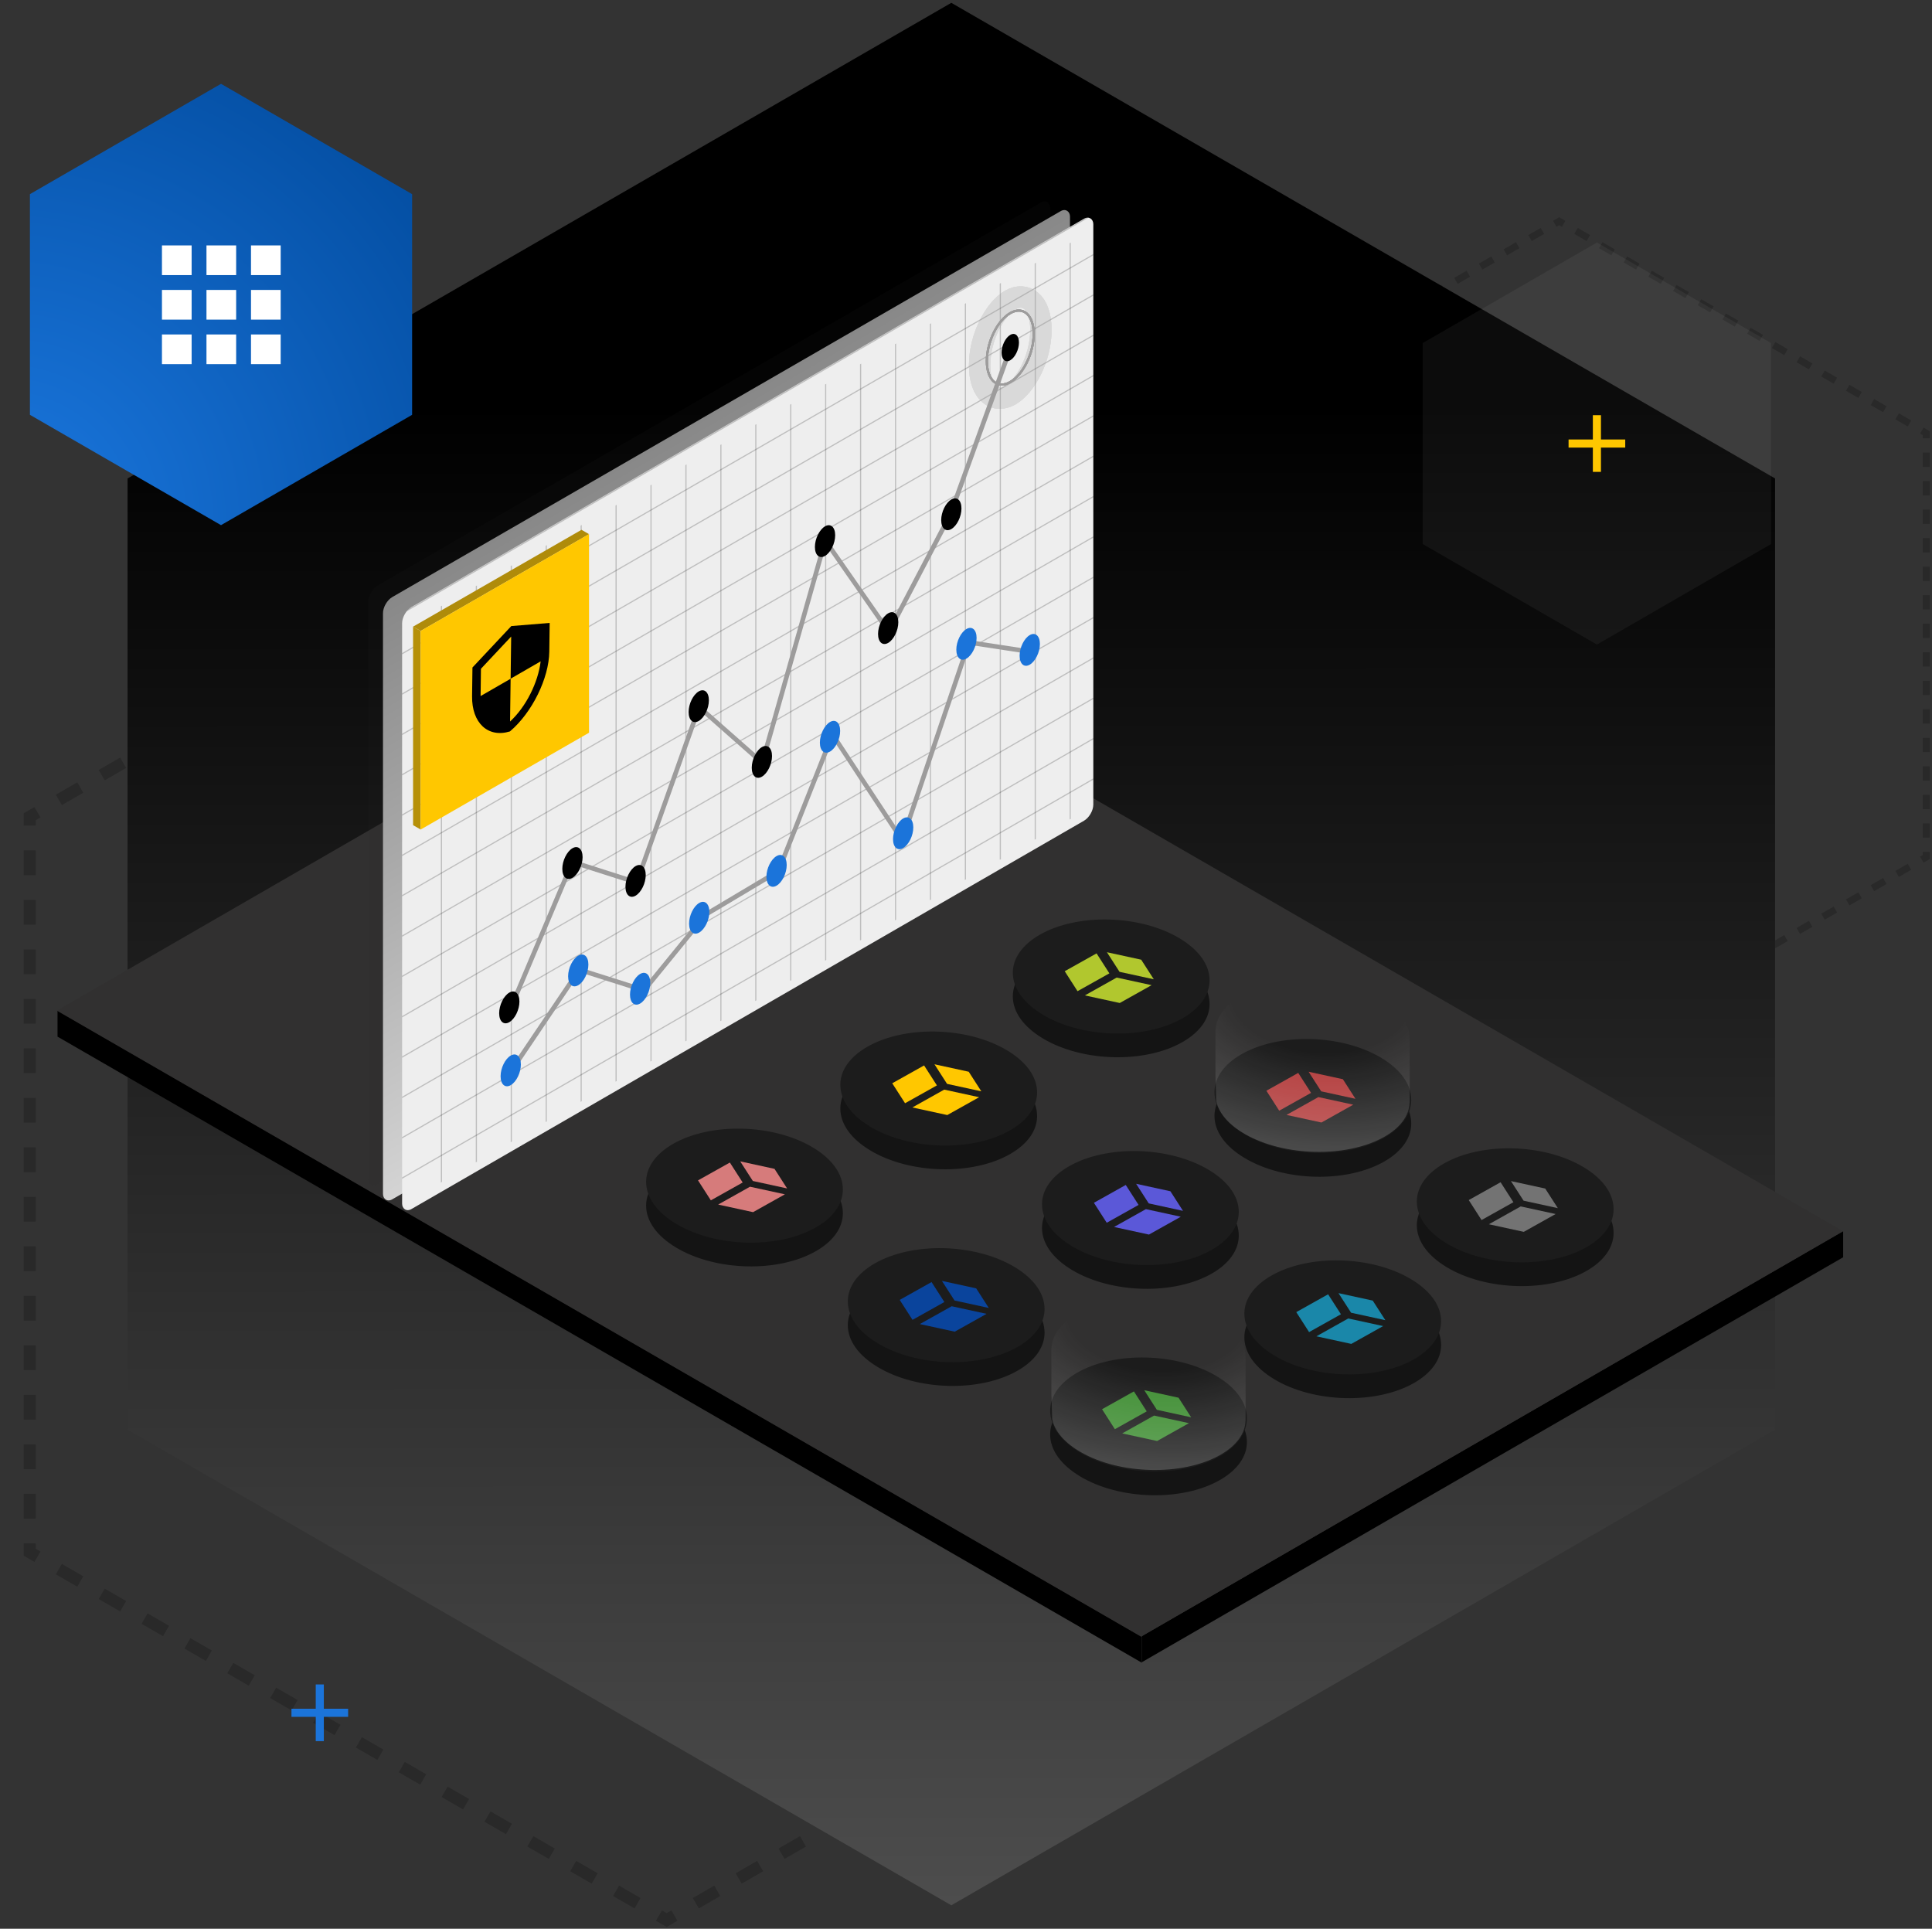 <svg fill="none" height="576" viewBox="0 0 577 576" width="577" xmlns="http://www.w3.org/2000/svg" xmlns:xlink="http://www.w3.org/1999/xlink"><rect x="0" y="0" width="577" height="576" fill="#333333" stroke="none"/><linearGradient id="a" gradientUnits="userSpaceOnUse" x1="284" x2="284.116" y1="121" y2="569"><stop offset="0"/><stop offset="1" stop-color="#4d4d4d"/></linearGradient><linearGradient id="b"><stop offset=".271" stop-color="#fff" stop-opacity="0"/><stop offset="1" stop-color="#fffffe"/></linearGradient><radialGradient id="c" cx="0" cy="0" gradientTransform="matrix(-4.055 58.727 -97.869 -6.757 345.306 393.345)" gradientUnits="userSpaceOnUse" r="1" xlink:href="#b"/><radialGradient id="d" cx="0" cy="0" gradientTransform="matrix(-4.055 58.727 -97.869 -6.757 394.306 298.345)" gradientUnits="userSpaceOnUse" r="1" xlink:href="#b"/><linearGradient id="e" gradientUnits="userSpaceOnUse" x1="118.463" x2="118.604" y1="0" y2="281.773"><stop offset="0" stop-color="#888"/><stop offset="1" stop-color="#fff"/></linearGradient><radialGradient id="f" cx="0" cy="0" gradientTransform="matrix(131.803 -131.803 131.398 131.398 .105 156.832)" gradientUnits="userSpaceOnUse" r="1"><stop offset="0" stop-color="#1b78e0"/><stop offset="1" stop-color="#004899"/></radialGradient><clipPath id="g"><rect height="179.773" rx="3.212" transform="matrix(.866 -.5 0 1 120.093 182.908)" width="238.371"/></clipPath><clipPath id="h"><path d="m0 0h35.504v34.33h-35.504z" transform="matrix(.866 -.5 -.013 1 137.35 194.41)"/></clipPath><clipPath id="i"><path d="m39.503 64.427h53.187v53.187h-53.187z"/></clipPath><clipPath id="j"><path d="m462.416 117.952h29.012v29.012h-29.012z"/></clipPath><clipPath id="k"><path d="m81 497h29.012v29.012h-29.012z"/></clipPath><path clip-rule="evenodd" d="m202.307 133.859-3.2-1.848-3.2 1.848 1.789 3.099 1.411-.815 1.411.815zm-12.801 3.695 1.789 3.099-6.401 3.695-1.789-3.098zm-12.802 7.391 1.789 3.099-6.4 3.695-1.789-3.098zm-12.801 7.391 1.789 3.099-6.401 3.695-1.789-3.098zm-12.802 7.391-6.4 3.696 1.789 3.098 6.4-3.695zm-12.801 7.391-6.401 3.696 1.789 3.098 6.401-3.695zm-12.802 7.391-6.4 3.696 1.789 3.098 6.4-3.695zm-12.801 7.391-6.401 3.696 1.789 3.098 6.401-3.695zm-12.802 7.391-6.401 3.695 1.789 3.099 6.4-3.695zm-12.801 7.391 1.789 3.099-6.401 3.695-1.789-3.099zm-12.802 7.391-6.401 3.695 1.789 3.099 6.401-3.696zm-12.802 7.391 1.789 3.098-6.401 3.696-1.789-3.099zm-12.802 7.391 1.789 3.098-6.401 3.696-1.789-3.099zm-12.802 7.391 1.789 3.098-6.401 3.696-1.789-3.099zm-12.802 7.391 1.789 3.098-6.401 3.696-1.789-3.099zm-16.002 227.271h3.578v1.63l1.411.815-1.789 3.098-3.2-1.848zm9.601 9.239 1.789-3.099 6.401 3.696-1.789 3.098zm12.802 7.391 1.789-3.099 6.401 3.695-1.789 3.099zm12.802 7.39 6.401 3.696 1.789-3.099-6.401-3.695zm12.802 7.391 6.401 3.696 1.789-3.099-6.401-3.695zm12.802 7.391 6.401 3.696 1.789-3.099-6.401-3.695zm12.801 7.391 6.401 3.696 1.789-3.099-6.401-3.695zm12.802 7.391 6.401 3.696 1.788-3.099-6.4-3.695zm12.801 7.391 6.401 3.696 1.789-3.099-6.401-3.695zm12.802 7.391 1.789-3.098 6.4 3.695-1.789 3.099zm12.801 7.391 1.789-3.099 6.401 3.696-1.789 3.099zm12.802 7.391 1.789-3.099 6.4 3.696-1.789 3.098zm12.801 7.391 1.789-3.099 6.401 3.696-1.789 3.098zm12.802 7.391 1.789-3.099 6.4 3.696-1.789 3.098zm12.801 7.391 1.789-3.099 6.401 3.696-1.789 3.098zm12.802 7.391 1.789-3.099 1.411.815 1.411-.815 1.789 3.099-3.2 1.847zm12.801-3.696-1.789-3.098 6.401-3.696 1.789 3.099zm12.802-7.391-1.789-3.098 6.4-3.696 1.789 3.099zm12.801-7.391 6.401-3.695-1.789-3.099-6.401 3.696zm12.802-7.391 6.4-3.695-1.789-3.099-6.4 3.696zm12.801-7.391 6.401-3.695-1.789-3.099-6.401 3.696zm12.801-7.39 6.401-3.696-1.789-3.099-6.401 3.696zm12.802-7.391 6.401-3.696-1.789-3.098-6.401 3.695zm12.801-7.391 6.401-3.696-1.789-3.098-6.401 3.695zm12.802-7.391-1.789-3.099 6.401-3.695 1.789 3.098zm12.801-7.391-1.789-3.099 6.401-3.695 1.789 3.098zm12.802-7.391-1.789-3.099 6.401-3.695 1.789 3.098zm12.801-7.391-1.789-3.099 6.401-3.695 1.789 3.098zm12.802-7.391-1.789-3.099 6.401-3.695 1.789 3.099zm12.801-7.391-1.789-3.099 6.401-3.695 1.789 3.099zm16.002-227.271h-3.578v-1.63l-1.411-.815 1.789-3.098 3.2 1.847zm-9.601-9.239-1.789 3.099-6.401-3.696 1.789-3.098zm-12.801-7.391-1.789 3.099-6.401-3.696 1.789-3.098zm-12.802-7.391-1.789 3.099-6.401-3.696 1.789-3.098zm-12.801-7.391-1.789 3.099-6.401-3.696 1.789-3.098zm-12.802-7.391-1.789 3.099-6.401-3.696 1.789-3.098zm-12.801-7.391-6.401-3.695-1.789 3.099 6.401 3.695zm-12.802-7.391-6.401-3.695-1.789 3.099 6.401 3.695zm-12.801-7.39-6.401-3.696-1.789 3.099 6.401 3.695zm-12.802-7.391-1.789 3.098-6.401-3.695 1.789-3.099zm-12.801-7.391-6.401-3.696-1.789 3.099 6.401 3.695zm-12.802-7.391-6.401-3.696-1.789 3.099 6.401 3.695zm-12.801-7.391-6.401-3.696-1.789 3.099 6.401 3.695zm-12.802-7.391-1.789 3.098-6.4-3.695 1.788-3.099zm-12.801-7.391-1.789 3.098-6.401-3.695 1.789-3.099zm176.02 112.712h-3.578v7.391h3.578zm0 14.782h-3.578v7.39h3.578zm0 14.781h-3.578v7.391h3.578zm0 14.782h-3.578v7.391h3.578zm0 14.782h-3.578v7.391h3.578zm0 14.782h-3.578v7.391h3.578zm0 14.782h-3.578v7.391h3.578zm0 14.782h-3.578v7.391h3.578zm0 14.782h-3.578v7.391h3.578zm0 14.782h-3.578v7.391h3.578zm0 14.781h-3.578v7.391h3.578zm0 14.782h-3.578v7.391h3.578zm0 14.782h-3.578v7.391h3.578zm0 14.782h-3.578v7.391h3.578zm0 14.782h-3.578v1.63l-1.411.815 1.789 3.098 3.2-1.848zm-384.044-7.391h3.578v-7.391h-3.578zm0-14.782h3.578v-7.391h-3.578zm0-14.782h3.578v-7.391h-3.578zm0-14.782h3.578v-7.391h-3.578zm0-14.781h3.578v-7.391h-3.578zm0-14.782h3.578v-7.391h-3.578zm0-14.782h3.578v-7.391h-3.578zm0-14.782h3.578v-7.391h-3.578zm0-14.782h3.578v-7.391h-3.578zm0-14.782h3.578v-7.391h-3.578zm0-14.782h3.578v-7.391h-3.578zm0-14.782h3.578v-7.391h-3.578zm0-14.781h3.578v-7.391h-3.578zm0-14.782h3.578v-7.391h-3.578zm0-14.782h3.578v-1.63l1.411-.815-1.789-3.098-3.2 1.847z" fill="#000" fill-opacity=".2" fill-rule="evenodd"/><path clip-rule="evenodd" d="m467.505 65.942-1.844-1.065-1.845 1.065 1.031 1.786.814-.47.813.47zm-7.378 2.13 1.031 1.786-3.688 2.13-1.031-1.786zm-7.377 4.259 1.031 1.786-3.689 2.13-1.031-1.786zm-7.378 4.259 1.031 1.786-3.688 2.13-1.031-1.786zm-7.377 4.259-3.689 2.13 1.031 1.786 3.689-2.13zm-7.378 4.259-3.689 2.13 1.031 1.786 3.689-2.13zm-7.377 4.26-3.689 2.13 1.031 1.786 3.689-2.13zm-7.378 4.259-3.689 2.13 1.031 1.786 3.689-2.13zm-7.377 4.259-3.689 2.129 1.031 1.786 3.689-2.13zm-7.378 4.259 1.031 1.786-3.689 2.13-1.031-1.786zm-7.377 4.26-3.689 2.129 1.031 1.786 3.689-2.13zm-7.378 4.259 1.031 1.786-3.689 2.129-1.031-1.785zm-7.377 4.259 1.03 1.786-3.688 2.13-1.031-1.786zm-7.378 4.26 1.031 1.786-3.689 2.129-1.031-1.785zm-7.378 4.259 1.031 1.786-3.688 2.13-1.031-1.786zm-9.221 130.977h2.062v.94l.813.469-1.031 1.786-1.844-1.065zm5.533 5.325 1.031-1.786 3.688 2.13-1.031 1.785zm7.377 4.259 1.031-1.786 3.689 2.13-1.031 1.786zm7.378 4.259 3.689 2.13 1.031-1.786-3.689-2.129zm7.377 4.26 3.689 2.13 1.031-1.786-3.689-2.13zm7.378 4.259 3.689 2.13 1.031-1.786-3.689-2.129zm7.377 4.26 3.689 2.129 1.031-1.785-3.689-2.13zm7.378 4.259 3.689 2.13 1.031-1.786-3.689-2.13zm7.377 4.26 3.689 2.129 1.031-1.786-3.689-2.129zm7.378 4.259 1.031-1.786 3.689 2.13-1.031 1.786zm7.377 4.259 1.031-1.785 3.689 2.129-1.031 1.786zm7.378 4.26 1.031-1.786 3.689 2.13-1.031 1.785zm7.378 4.259 1.031-1.786 3.688 2.13-1.031 1.786zm7.377 4.26 1.031-1.786 3.689 2.13-1.031 1.785zm7.378 4.259 1.031-1.786 3.688 2.13-1.031 1.786zm7.377 4.259 1.031-1.785.814.469.813-.469 1.031 1.785-1.844 1.065zm7.378-2.129-1.031-1.786 3.688-2.13 1.031 1.786zm7.377-4.26-1.031-1.785 3.689-2.13 1.031 1.786zm7.378-4.259 3.688-2.13-1.031-1.786-3.688 2.13zm7.377-4.26 3.689-2.129-1.031-1.786-3.689 2.13zm7.378-4.259 3.689-2.13-1.031-1.785-3.689 2.129zm7.377-4.259 3.689-2.13-1.031-1.786-3.689 2.13zm7.378-4.26 3.689-2.13-1.031-1.785-3.689 2.129zm7.377-4.259 3.689-2.13-1.031-1.786-3.689 2.13zm7.378-4.26-1.031-1.785 3.689-2.13 1.031 1.786zm7.377-4.259-1.031-1.786 3.689-2.129 1.031 1.785zm7.378-4.259-1.031-1.786 3.689-2.13 1.031 1.786zm7.378-4.26-1.031-1.786 3.688-2.129 1.031 1.785zm7.377-4.259-1.031-1.786 3.689-2.13 1.031 1.786zm7.378-4.26-1.031-1.785 3.688-2.13 1.031 1.786zm9.221-130.977h-2.062v-.939l-.813-.47 1.031-1.785 1.844 1.064zm-5.533-5.324-1.031 1.786-3.688-2.13 1.031-1.786zm-7.377-4.26-1.031 1.786-3.689-2.129 1.031-1.786zm-7.378-4.259-1.031 1.786-3.689-2.13 1.031-1.786zm-7.377-4.259-1.031 1.785-3.689-2.129 1.031-1.786zm-7.378-4.26-1.031 1.786-3.689-2.13 1.031-1.785zm-7.377-4.259-3.689-2.13-1.031 1.786 3.689 2.13zm-7.378-4.26-3.689-2.129-1.031 1.786 3.689 2.13zm-7.377-4.259-3.689-2.13-1.031 1.786 3.689 2.13zm-7.378-4.259-1.031 1.786-3.689-2.13 1.031-1.786zm-7.377-4.26-3.689-2.13-1.031 1.786 3.689 2.13zm-7.378-4.259-3.689-2.13-1.031 1.786 3.689 2.13zm-7.378-4.259-3.688-2.13-1.031 1.786 3.688 2.13zm-7.377-4.259-1.031 1.786-3.689-2.13 1.031-1.786zm-7.378-4.259-1.031 1.786-3.688-2.13 1.031-1.786zm101.441 64.957h-2.062v4.259h2.062zm0 8.518h-2.062v4.26h2.062zm0 8.519h-2.062v4.26h2.062zm0 8.519h-2.062v4.26h2.062zm0 8.519h-2.062v4.259h2.062zm0 8.519h-2.062v4.259h2.062zm0 8.519h-2.062v4.259h2.062zm0 8.518h-2.062v4.26h2.062zm0 8.519h-2.062v4.26h2.062zm0 8.519h-2.062v4.26h2.062zm0 8.519h-2.062v4.259h2.062zm0 8.519h-2.062v4.259h2.062zm0 8.519h-2.062v4.259h2.062zm0 8.518h-2.062v4.26h2.062zm0 8.519h-2.062v.94l-.813.469 1.031 1.786 1.844-1.065zm-221.325-4.259h2.062v-4.26h-2.062zm0-8.519h2.062v-4.259h-2.062zm0-8.519h2.062v-4.259h-2.062zm0-8.519h2.062v-4.259h-2.062zm0-8.518h2.062v-4.26h-2.062zm0-8.519h2.062v-4.26h-2.062zm0-8.519h2.062v-4.26h-2.062zm0-8.519h2.062v-4.259h-2.062zm0-8.519h2.062v-4.259h-2.062zm0-8.519h2.062v-4.259h-2.062zm0-8.518h2.062v-4.26h-2.062zm0-8.519h2.062v-4.26h-2.062zm0-8.519h2.062v-4.26h-2.062zm0-8.519h2.062v-4.259h-2.062zm0-8.519h2.062v-.939l.813-.47-1.031-1.785-1.844 1.064z" fill="#000" fill-opacity=".2" fill-rule="evenodd"/><path d="m284.116.846 246.017 142.039v284.077l-246.017 142.038-246.018-142.038v-284.077z" fill="url(#a)"/><path d="m0 0h241.862v7.817h-241.862z" fill="#000" transform="matrix(.866 -.5 0 1 341.016 488.582)"/><path d="m0 0h373.932v7.781h-373.932z" fill="#000" transform="matrix(.866 .5 -0 -1 17.179 309.582)"/><path d="m0 0h242.134v373.916h-242.134z" fill="#313030" transform="matrix(.866 -.5 -.866 -.5 340.78 488.766)"/><path d="m472.95 355.656c-11.821-7.092-30.603-7.544-41.867-1.006-5.063 2.939-7.878 6.89-7.938 11.131v.154c.008 4.613 3.182 9.057 8.956 12.521 11.823 7.092 30.604 7.544 41.867 1.006 5.07-2.943 7.887-6.9 7.938-11.147v-.117c.004-4.62-3.173-9.072-8.956-12.542z" fill="#141414"/><g fill="#737373"><path d="m465.251 367.891-3.765-5.853-10.234-2.229 3.765 5.852z"/><path d="m451.984 366.118-3.828-5.963-9.51 5.326 3.828 5.963z"/><path d="m444.657 372.705 10.428 2.267 9.51-5.326-10.428-2.267z"/></g><path d="m421.44 389.118c-11.821-7.092-30.603-7.545-41.867-1.006-5.063 2.938-7.878 6.889-7.938 11.13v.155c.008 4.613 3.182 9.056 8.956 12.521 11.823 7.092 30.604 7.543 41.867 1.006 5.07-2.943 7.887-6.9 7.938-11.147v-.117c.004-4.621-3.173-9.073-8.956-12.542z" fill="#141414"/><path d="m413.741 401.353-3.765-5.853-10.234-2.23 3.765 5.853z" fill="#1a87a9"/><path d="m400.474 399.58-3.828-5.963-9.51 5.326 3.828 5.963z" fill="#1a87a9"/><path d="m393.147 406.166 10.428 2.268 9.51-5.326-10.428-2.268z" fill="#1a87a9"/><path d="m363.44 418.118c-11.821-7.092-30.603-7.545-41.868-1.006-5.063 2.939-7.877 6.89-7.937 11.131v.154c.007 4.613 3.181 9.057 8.956 12.521 11.822 7.092 30.603 7.544 41.867 1.006 5.07-2.943 7.886-6.9 7.938-11.147v-.117c.004-4.62-3.173-9.072-8.956-12.542z" fill="#141414"/><path d="m355.741 430.353-3.765-5.853-10.234-2.229 3.764 5.852z" fill="#408e34"/><path d="m342.474 428.58-3.828-5.963-9.511 5.326 3.829 5.963z" fill="#408e34"/><path d="m335.147 435.166 10.427 2.268 9.51-5.326-10.427-2.268z" fill="#408e34"/><path d="m412.517 323.003c-11.822-7.091-30.604-7.544-41.868-1.005-5.063 2.938-7.878 6.889-7.938 11.13v.155c.008 4.613 3.182 9.056 8.956 12.52 11.823 7.093 30.604 7.544 41.867 1.006 5.07-2.942 7.887-6.899 7.939-11.147v-.116c.003-4.621-3.174-9.073-8.956-12.543z" fill="#141414"/><path d="m404.817 335.238-3.765-5.852-10.234-2.23 3.765 5.853z" fill="#b33d3d"/><path d="m391.55 333.466-3.828-5.964-9.51 5.326 3.828 5.963z" fill="#b33d3d"/><path d="m384.223 340.052 10.428 2.267 9.51-5.326-10.427-2.267z" fill="#b33d3d"/><path d="m361.007 356.466c-11.822-7.092-30.604-7.545-41.868-1.006-5.063 2.939-7.878 6.89-7.938 11.131v.154c.008 4.613 3.182 9.057 8.956 12.521 11.823 7.092 30.604 7.543 41.867 1.006 5.07-2.943 7.887-6.9 7.939-11.147v-.117c.003-4.62-3.174-9.072-8.956-12.542z" fill="#141414"/><path d="m353.307 368.701-3.765-5.853-10.234-2.23 3.765 5.853z" fill="#5b58d8"/><path d="m340.04 366.928-3.828-5.963-9.51 5.326 3.828 5.963z" fill="#5b58d8"/><path d="m332.713 373.514 10.428 2.268 9.51-5.326-10.428-2.268z" fill="#5b58d8"/><path d="m303.006 385.466c-11.821-7.092-30.603-7.545-41.868-1.006-5.062 2.938-7.877 6.889-7.937 11.13v.155c.008 4.613 3.182 9.056 8.956 12.521 11.823 7.092 30.604 7.543 41.867 1.005 5.07-2.942 7.887-6.899 7.938-11.146v-.117c.004-4.621-3.173-9.073-8.956-12.542z" fill="#141414"/><path d="m295.307 397.7-3.765-5.852-10.234-2.23 3.764 5.853z" fill="#0a449c"/><path d="m282.04 395.928-3.828-5.963-9.511 5.326 3.829 5.963z" fill="#0a449c"/><path d="m274.713 402.514 10.427 2.268 9.511-5.326-10.428-2.268z" fill="#0a449c"/><path d="m352.287 287.311c-11.821-7.092-30.603-7.544-41.868-1.006-5.062 2.939-7.877 6.89-7.937 11.131v.155c.008 4.612 3.182 9.056 8.956 12.52 11.823 7.092 30.604 7.544 41.867 1.006 5.07-2.943 7.887-6.9 7.938-11.147v-.116c.004-4.621-3.173-9.073-8.956-12.543z" fill="#141414"/><path d="m344.588 299.546-3.765-5.853-10.234-2.229 3.764 5.852z" fill="#b1c72e"/><path d="m331.321 297.773-3.828-5.963-9.511 5.326 3.829 5.963z" fill="#b1c72e"/><path d="m323.994 304.36 10.427 2.267 9.511-5.326-10.428-2.267z" fill="#b1c72e"/><path d="m300.777 320.773c-11.821-7.092-30.603-7.545-41.868-1.006-5.062 2.938-7.877 6.889-7.937 11.13v.155c.008 4.613 3.182 9.056 8.956 12.521 11.823 7.092 30.604 7.543 41.867 1.006 5.07-2.943 7.887-6.9 7.938-11.147v-.117c.004-4.621-3.173-9.073-8.956-12.542z" fill="#141414"/><path d="m293.078 333.008-3.765-5.853-10.234-2.23 3.764 5.853z" fill="#ffc700"/><path d="m279.811 331.235-3.828-5.963-9.511 5.326 3.829 5.963z" fill="#ffc700"/><path d="m272.484 337.821 10.427 2.268 9.511-5.326-10.428-2.268z" fill="#ffc700"/><path d="m242.772 349.773c-11.821-7.091-30.603-7.544-41.868-1.006-5.063 2.939-7.877 6.89-7.937 11.131v.155c.007 4.612 3.181 9.056 8.956 12.52 11.822 7.093 30.603 7.544 41.867 1.006 5.07-2.942 7.886-6.9 7.938-11.147v-.116c.004-4.621-3.173-9.073-8.956-12.543z" fill="#141414"/><path d="m235.073 362.008-3.765-5.853-10.234-2.229 3.764 5.853z" fill="#d67b7b"/><path d="m221.806 360.235-3.828-5.963-9.511 5.326 3.829 5.963z" fill="#d67b7b"/><path d="m214.479 366.822 10.427 2.267 9.51-5.326-10.427-2.267z" fill="#d67b7b"/><path d="m472.95 348.565c-11.821-7.091-30.603-7.544-41.867-1.006-5.063 2.939-7.878 6.89-7.938 11.131v.155c.008 4.612 3.182 9.056 8.956 12.52 11.823 7.093 30.604 7.544 41.867 1.006 5.07-2.942 7.887-6.9 7.938-11.147v-.116c.004-4.621-3.173-9.073-8.956-12.543z" fill="#1c1c1c"/><path d="m465.251 360.8-3.765-5.853-10.234-2.229 3.765 5.852z" fill="#737373"/><path d="m451.984 359.027-3.828-5.963-9.51 5.326 3.828 5.963z" fill="#737373"/><path d="m444.657 365.614 10.428 2.267 9.51-5.326-10.428-2.267z" fill="#737373"/><path d="m421.44 382.027c-11.821-7.092-30.603-7.545-41.867-1.006-5.063 2.939-7.878 6.89-7.938 11.131v.154c.008 4.613 3.182 9.057 8.956 12.521 11.823 7.092 30.604 7.543 41.867 1.006 5.07-2.943 7.887-6.9 7.938-11.147v-.117c.004-4.62-3.173-9.072-8.956-12.542z" fill="#1c1c1c"/><path d="m413.741 394.262-3.765-5.853-10.234-2.23 3.765 5.853z" fill="#1a87a9"/><path d="m400.474 392.489-3.828-5.963-9.51 5.326 3.828 5.963z" fill="#1a87a9"/><path d="m393.147 399.075 10.428 2.268 9.51-5.326-10.428-2.268z" fill="#1a87a9"/><path d="m363.44 411.027c-11.821-7.091-30.603-7.544-41.868-1.006-5.063 2.939-7.877 6.89-7.937 11.131v.155c.007 4.613 3.181 9.056 8.956 12.52 11.822 7.093 30.603 7.544 41.867 1.006 5.07-2.942 7.886-6.9 7.938-11.147v-.116c.004-4.621-3.173-9.073-8.956-12.543z" fill="#1c1c1c"/><path d="m355.741 423.262-3.765-5.852-10.234-2.23 3.764 5.853z" fill="#408e34"/><path d="m342.474 421.489-3.828-5.963-9.511 5.326 3.829 5.963z" fill="#408e34"/><path d="m335.147 428.076 10.427 2.267 9.51-5.326-10.427-2.267z" fill="#408e34"/><path d="m412.517 315.913c-11.822-7.092-30.604-7.544-41.868-1.006-5.063 2.939-7.878 6.89-7.938 11.131v.155c.008 4.612 3.182 9.056 8.956 12.52 11.823 7.093 30.604 7.544 41.867 1.006 5.07-2.942 7.887-6.9 7.939-11.147v-.116c.003-4.621-3.174-9.073-8.956-12.543z" fill="#1c1c1c"/><path d="m404.817 328.148-3.765-5.853-10.234-2.229 3.765 5.852z" fill="#b33d3d"/><path d="m391.55 326.375-3.828-5.963-9.51 5.326 3.828 5.963z" fill="#b33d3d"/><path d="m384.223 332.962 10.428 2.267 9.51-5.326-10.427-2.267z" fill="#b33d3d"/><path d="m361.007 349.375c-11.822-7.092-30.604-7.545-41.868-1.006-5.063 2.939-7.878 6.89-7.938 11.13v.155c.008 4.613 3.182 9.056 8.956 12.521 11.823 7.092 30.604 7.543 41.867 1.006 5.07-2.943 7.887-6.9 7.939-11.147v-.117c.003-4.62-3.174-9.072-8.956-12.542z" fill="#1c1c1c"/><path d="m353.307 361.61-3.765-5.853-10.234-2.23 3.765 5.853z" fill="#5b58d8"/><path d="m340.04 359.837-3.828-5.963-9.51 5.326 3.828 5.963z" fill="#5b58d8"/><path d="m332.713 366.423 10.428 2.268 9.51-5.326-10.428-2.268z" fill="#5b58d8"/><path d="m363.14 393.282c-11.652-6.655-30.166-7.079-41.269-.944-4.858 2.684-7.616 6.268-7.814 10.127l-.057-.003v13.648l.249 7.749c.777 3.641 3.768 7.085 8.626 9.859 11.653 6.655 30.166 7.079 41.269.944 4.975-2.749 7.749-6.442 7.823-10.407l.033-.011v-19.3l-.032-.002c-.049-4.297-3.175-8.432-8.828-11.66z" fill="url(#c)" fill-opacity=".3"/><path d="m412.14 298.282c-11.652-6.655-30.166-7.079-41.269-.944-4.858 2.684-7.616 6.268-7.814 10.127l-.057-.003v13.648l.249 7.749c.777 3.641 3.768 7.085 8.626 9.859 11.653 6.655 30.166 7.079 41.269.944 4.975-2.749 7.749-6.442 7.823-10.407l.033-.011v-19.3l-.032-.002c-.049-4.297-3.175-8.432-8.828-11.66z" fill="url(#d)" fill-opacity=".3"/><path d="m303.006 378.375c-11.821-7.092-30.603-7.544-41.868-1.006-5.062 2.939-7.877 6.89-7.937 11.131v.154c.008 4.613 3.182 9.057 8.956 12.521 11.823 7.092 30.604 7.544 41.867 1.006 5.07-2.943 7.887-6.9 7.938-11.147v-.117c.004-4.62-3.173-9.072-8.956-12.542z" fill="#1c1c1c"/><path d="m295.307 390.61-3.765-5.853-10.234-2.229 3.764 5.852z" fill="#0a449c"/><path d="m282.04 388.837-3.828-5.963-9.511 5.326 3.829 5.963z" fill="#0a449c"/><path d="m274.713 395.423 10.427 2.268 9.511-5.326-10.428-2.267z" fill="#0a449c"/><path d="m352.287 280.22c-11.821-7.091-30.603-7.544-41.868-1.006-5.062 2.939-7.877 6.89-7.937 11.131v.155c.008 4.613 3.182 9.056 8.956 12.52 11.823 7.093 30.604 7.544 41.867 1.006 5.07-2.942 7.887-6.9 7.938-11.147v-.116c.004-4.621-3.173-9.073-8.956-12.543z" fill="#1c1c1c"/><path d="m344.588 292.455-3.765-5.853-10.234-2.229 3.764 5.853z" fill="#b1c72e"/><path d="m331.321 290.682-3.828-5.963-9.511 5.326 3.829 5.963z" fill="#b1c72e"/><path d="m323.994 297.269 10.427 2.267 9.511-5.326-10.428-2.267z" fill="#b1c72e"/><path d="m300.777 313.682c-11.821-7.092-30.603-7.544-41.868-1.006-5.062 2.939-7.877 6.89-7.937 11.131v.155c.008 4.612 3.182 9.056 8.956 12.52 11.823 7.093 30.604 7.544 41.867 1.006 5.07-2.942 7.887-6.9 7.938-11.147v-.116c.004-4.621-3.173-9.073-8.956-12.543z" fill="#1c1c1c"/><path d="m293.078 325.917-3.765-5.853-10.234-2.229 3.764 5.852z" fill="#ffc700"/><path d="m279.811 324.144-3.828-5.963-9.511 5.326 3.829 5.963z" fill="#ffc700"/><path d="m272.484 330.731 10.427 2.267 9.511-5.326-10.428-2.267z" fill="#ffc700"/><path d="m242.772 342.682c-11.821-7.092-30.603-7.544-41.868-1.006-5.063 2.939-7.877 6.89-7.937 11.131v.155c.007 4.612 3.181 9.056 8.956 12.52 11.822 7.093 30.603 7.544 41.867 1.006 5.07-2.942 7.886-6.9 7.938-11.147v-.116c.004-4.621-3.173-9.073-8.956-12.543z" fill="#1c1c1c"/><path d="m235.073 354.917-3.765-5.853-10.234-2.229 3.764 5.852z" fill="#d67b7b"/><path d="m221.806 353.144-3.828-5.963-9.511 5.326 3.829 5.963z" fill="#d67b7b"/><path d="m214.479 359.731 10.427 2.267 9.51-5.326-10.427-2.267z" fill="#d67b7b"/><rect fill="#2b2b2b" height="178.732" opacity=".11" rx="3.212" transform="matrix(.866 -.5 0 1 109.988 176.478)" width="235.182"/><rect fill="url(#e)" height="179.858" rx="3.212" transform="matrix(.866 -.5 0 1 114.379 179.911)" width="236.927"/><g clip-path="url(#g)"><rect fill="#eee" height="179.773" rx="3.212" transform="matrix(.866 -.5 0 1 120.093 182.908)" width="238.371"/><g stroke="#000" stroke-opacity=".2" stroke-width=".402"><path d="m0-.201h172.077" transform="matrix(-0 1 -.866 .5 131.663 181.077)"/><path d="m0-.201h172.077" transform="matrix(-0 1 -.866 .5 142.095 175.054)"/><path d="m0-.201h172.077" transform="matrix(-0 1 -.866 .5 152.527 169.031)"/><path d="m0-.201h172.077" transform="matrix(-0 1 -.866 .5 162.96 163.008)"/><path d="m0-.201h172.077" transform="matrix(-0 1 -.866 .5 173.392 156.985)"/><path d="m0-.201h172.077" transform="matrix(-0 1 -.866 .5 183.825 150.962)"/><path d="m0-.201h172.077" transform="matrix(-0 1 -.866 .5 194.257 144.938)"/><path d="m0-.201h172.077" transform="matrix(-0 1 -.866 .5 204.689 138.915)"/><path d="m0-.201h172.077" transform="matrix(-0 1 -.866 .5 215.122 132.892)"/><path d="m0-.201h172.077" transform="matrix(-0 1 -.866 .5 225.554 126.869)"/><path d="m0-.201h172.077" transform="matrix(-0 1 -.866 .5 235.986 120.846)"/><path d="m0-.201h172.077" transform="matrix(-0 1 -.866 .5 246.419 114.823)"/><path d="m0-.201h172.077" transform="matrix(-0 1 -.866 .5 256.851 108.8)"/><path d="m0-.201h172.077" transform="matrix(-0 1 -.866 .5 267.283 102.777)"/><path d="m0-.201h172.077" transform="matrix(-0 1 -.866 .5 277.716 96.753)"/><path d="m0-.201h172.077" transform="matrix(-0 1 -.866 .5 288.148 90.731)"/><path d="m0-.201h172.077" transform="matrix(-0 1 -.866 .5 298.58 84.707)"/><path d="m0-.201h172.077" transform="matrix(-0 1 -.866 .5 309.013 78.684)"/><path d="m0-.201h172.077" transform="matrix(-0 1 -.866 .5 319.445 72.661)"/><path d="m0-.201h279.69" transform="matrix(.866 -.5 0 1 115.369 402.942)"/><path d="m0-.201h279.69" transform="matrix(.866 -.5 0 1 115.369 390.896)"/><path d="m0-.201h279.69" transform="matrix(.866 -.5 0 1 115.369 378.85)"/><path d="m0-.201h279.69" transform="matrix(.866 -.5 0 1 115.369 366.804)"/><path d="m0-.201h279.69" transform="matrix(.866 -.5 0 1 115.369 354.758)"/><path d="m0-.201h279.69" transform="matrix(.866 -.5 0 1 115.369 342.711)"/><path d="m0-.201h279.69" transform="matrix(.866 -.5 0 1 115.369 330.665)"/><path d="m0-.201h279.69" transform="matrix(.866 -.5 0 1 115.369 318.619)"/><path d="m0-.201h279.69" transform="matrix(.866 -.5 0 1 115.369 306.573)"/><path d="m0-.201h279.69" transform="matrix(.866 -.5 0 1 115.369 294.526)"/><path d="m0-.201h279.69" transform="matrix(.866 -.5 0 1 115.369 282.48)"/><path d="m0-.201h279.69" transform="matrix(.866 -.5 0 1 115.369 270.434)"/><path d="m0-.201h279.69" transform="matrix(.866 -.5 0 1 115.369 258.388)"/><path d="m0-.201h279.69" transform="matrix(.866 -.5 0 1 115.369 246.342)"/><path d="m0-.201h279.69" transform="matrix(.866 -.5 0 1 115.369 234.295)"/><path d="m0-.201h279.69" transform="matrix(.866 -.5 0 1 115.369 222.249)"/><path d="m0-.201h279.69" transform="matrix(.866 -.5 0 1 115.369 210.203)"/><path d="m0-.201h279.69" transform="matrix(.866 -.5 0 1 115.369 198.156)"/><path d="m0-.201h279.69" transform="matrix(.866 -.5 0 1 115.369 186.11)"/><path d="m0-.201h279.69" transform="matrix(.866 -.5 0 1 115.369 174.064)"/><path d="m0-.201h279.69" transform="matrix(.866 -.5 0 1 115.369 162.018)"/><path d="m0-.201h279.69" transform="matrix(.866 -.5 0 1 115.369 149.971)"/></g><path d="m151.605 321.381 21.424-31.777 19.324 6.129 18.483-22.668 21.634-12.897 16.173-40.806 20.794 31.571 19.954-59.084 19.323 2.944" stroke="#9d9c9c" stroke-width="1.376"/><path d="m152.313 301.567 18.655-44.158 19.182 6.133 18.654-52.376 18.83 16.609 18.831-66.347 19.006 27.294 18.302-34.965 19.006-52.579" stroke="#9d9c9c" stroke-width="1.376"/><ellipse cx="3.495" cy="4.418" fill="#1b74da" rx="3.495" ry="4.418" transform="matrix(.866 -.5 0 1 149.505 316.984)"/><ellipse cx="3.495" cy="4.418" fill="#1b74da" rx="3.495" ry="4.418" transform="matrix(.866 -.5 0 1 169.669 287.139)"/><ellipse cx="3.495" cy="4.418" fill="#1b74da" rx="3.495" ry="4.418" transform="matrix(.866 -.5 0 1 188.152 292.609)"/><ellipse cx="3.495" cy="4.418" fill="#1b74da" rx="3.495" ry="4.418" transform="matrix(.866 -.5 0 1 205.795 271.406)"/><ellipse cx="3.495" cy="4.418" fill="#1b74da" rx="3.495" ry="4.418" transform="matrix(.866 -.5 0 1 304.513 191.41)"/><ellipse cx="3.495" cy="4.418" fill="#1b74da" rx="3.495" ry="4.418" transform="matrix(.866 -.5 0 1 285.61 189.592)"/><ellipse cx="3.495" cy="4.418" fill="#1b74da" rx="3.495" ry="4.418" transform="matrix(.866 -.5 0 1 266.707 246.175)"/><ellipse cx="3.495" cy="4.418" fill="#1b74da" rx="3.495" ry="4.418" transform="matrix(.866 -.5 0 1 244.862 217.363)"/><ellipse cx="3.495" cy="4.418" fill="#1b74da" rx="3.495" ry="4.418" transform="matrix(.866 -.5 0 1 228.899 257.405)"/><path d="m308.713 99.761c0 5.756-3.187 12.13-6.993 14.327-3.805 2.197-6.992-.496-6.992-6.252s3.187-12.13 6.992-14.327c3.806-2.197 6.993.496 6.993 6.252z" stroke="#9d9c9c" stroke-width=".637"/><path d="m308.713 99.761c0 5.756-3.187 12.13-6.993 14.327-3.805 2.197-6.992-.496-6.992-6.252s3.187-12.13 6.992-14.327c3.806-2.197 6.993.496 6.993 6.252z" stroke="#9d9c9c" stroke-width=".637"/><path d="m308.713 99.761c0 5.756-3.187 12.13-6.993 14.327-3.805 2.197-6.992-.496-6.992-6.252s3.187-12.13 6.992-14.327c3.806-2.197 6.993.496 6.993 6.252z" stroke="#9d9c9c" stroke-width=".637"/><path d="m308.713 99.761c0 5.756-3.187 12.13-6.993 14.327-3.805 2.197-6.992-.496-6.992-6.252s3.187-12.13 6.992-14.327c3.806-2.197 6.993.496 6.993 6.252z" stroke="#9d9c9c" stroke-width=".637"/><g opacity=".25" stroke="#9d9c9c" stroke-width="6.371"><path d="m310.871 98.515c0 8.576-4.664 16.888-9.151 19.478-4.486 2.59-9.15-.336-9.15-8.911 0-8.576 4.664-16.888 9.15-19.478 4.487-2.59 9.151.336 9.151 8.912z"/><path d="m310.871 98.515c0 8.576-4.664 16.888-9.151 19.478-4.486 2.59-9.15-.336-9.15-8.911 0-8.576 4.664-16.888 9.15-19.478 4.487-2.59 9.151.336 9.151 8.912z"/><path d="m310.871 98.515c0 8.576-4.664 16.888-9.151 19.478-4.486 2.59-9.15-.336-9.15-8.911 0-8.576 4.664-16.888 9.15-19.478 4.487-2.59 9.151.336 9.151 8.912z"/><path d="m310.871 98.515c0 8.576-4.664 16.888-9.151 19.478-4.486 2.59-9.15-.336-9.15-8.911 0-8.576 4.664-16.888 9.15-19.478 4.487-2.59 9.151.336 9.151 8.912z"/></g><ellipse cx="3.495" cy="4.418" fill="#000" rx="3.495" ry="4.418" transform="matrix(.866 -.5 0 1 149.078 298.177)"/><ellipse cx="3.495" cy="4.418" fill="#000" rx="3.495" ry="4.418" transform="matrix(.866 -.5 0 1 167.938 255.063)"/><ellipse cx="3.495" cy="4.418" fill="#000" rx="3.495" ry="4.418" transform="matrix(.866 -.5 0 1 186.796 260.399)"/><ellipse cx="3.495" cy="4.418" fill="#000" rx="3.495" ry="4.418" transform="matrix(.866 -.5 0 1 224.515 224.861)"/><ellipse cx="3.495" cy="4.418" fill="#000" rx="3.495" ry="4.418" transform="matrix(.866 -.5 0 1 243.375 158.927)"/><ellipse cx="3.495" cy="4.418" fill="#000" rx="3.495" ry="4.418" transform="matrix(.866 -.5 0 1 262.234 184.905)"/><ellipse cx="3.495" cy="4.418" fill="#000" rx="3.495" ry="4.418" transform="matrix(.866 -.5 0 1 281.093 150.911)"/><ellipse cx="2.998" cy="3.79" fill="#000" rx="2.998" ry="3.79" transform="matrix(.866 -.5 0 1 299.124 101.508)"/><ellipse cx="3.495" cy="4.418" fill="#000" rx="3.495" ry="4.418" transform="matrix(.866 -.5 0 1 205.656 208.226)"/></g><path d="m125.628 188.433 50.289-28.914-2.254-1.296-50.288 28.915z" fill="#af8b0a"/><path d="m123.365 246.422v-59.288l2.244 1.29v59.288z" fill="#b69008"/><path d="m125.612 188.43 50.301-28.922v59.315l-50.301 28.922z" fill="#ffc700"/><g clip-path="url(#h)"><path d="m152.705 186.967-11.606 12.376-.112 8.582c-.104 7.938 4.719 12.521 11.306 10.508 6.635-5.618 11.652-15.881 11.756-23.819l.112-8.582zm-.206 15.718 8.969-5.176c-.756 6.285-4.348 13.567-9.136 17.963l.167-12.772-8.968 5.176.106-8.152 9.027-9.625z" fill="#000"/></g><path d="m66.006 25.029 57.073 32.951v65.901l-57.073 32.951-57.072-32.951v-65.901z" fill="url(#f)"/><g clip-path="url(#i)"><path d="m48.367 82.156h8.864v-8.864h-8.864zm13.297 26.593h8.864v-8.864h-8.864zm-13.297 0h8.864v-8.864h-8.864zm0-13.297h8.864v-8.864h-8.864zm13.297 0h8.864v-8.864h-8.864zm13.297-22.161v8.864h8.864v-8.864zm-13.297 8.864h8.864v-8.864h-8.864zm13.297 13.297h8.864v-8.864h-8.864zm0 13.297h8.864v-8.864h-8.864z" fill="#fff"/></g><path d="m476.921 72.43 52.014 30.014v60.029l-52.014 30.014-52.014-30.014v-60.029z" fill="#fff" opacity=".05"/><g clip-path="url(#j)"><path d="m485.384 133.667h-7.253v7.254h-2.418v-7.254h-7.253v-2.417h7.253v-7.253h2.418v7.253h7.253z" fill="#ffc700"/></g><g clip-path="url(#k)"><path d="m103.968 512.715h-7.253v7.253h-2.418v-7.253h-7.253v-2.417h7.253v-7.254h2.418v7.254h7.253z" fill="#1b74da"/></g></svg>